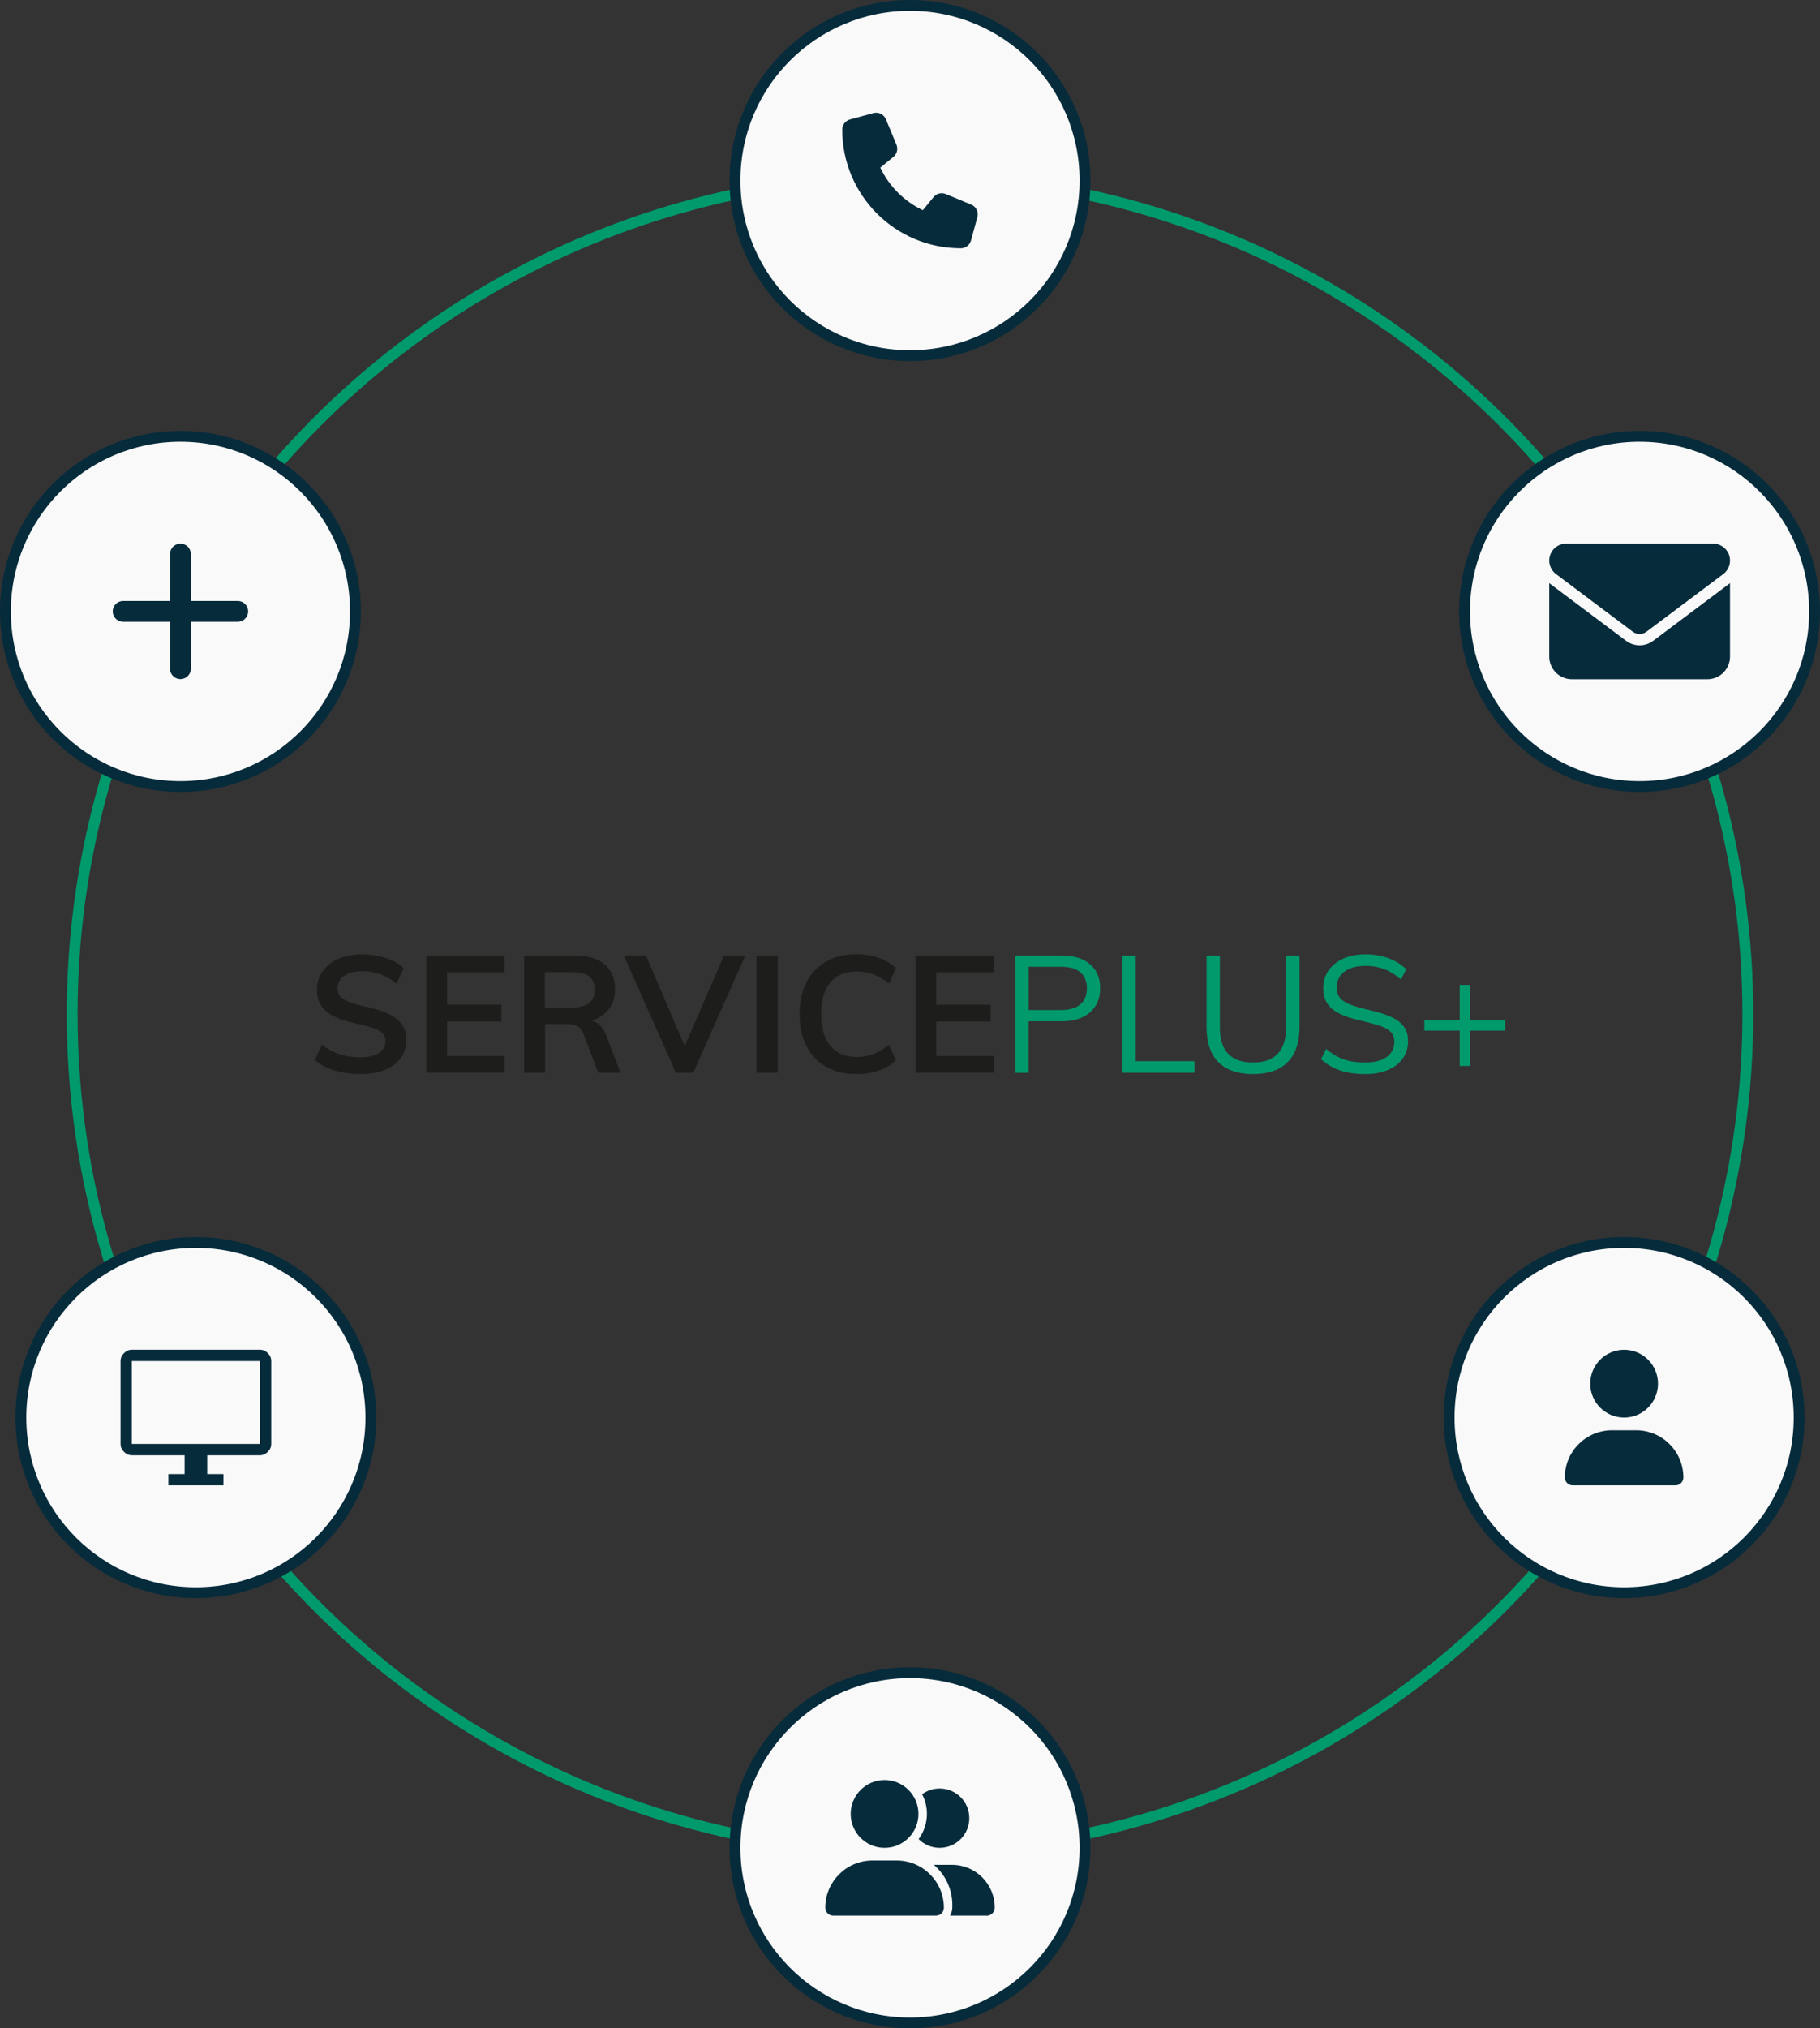<?xml version="1.0" encoding="UTF-8"?>
<svg xmlns="http://www.w3.org/2000/svg" id="b" data-name="Ebene 2" viewBox="0 0 335.7 373.9">
  <rect x="0" y="0" width="335.7" height="373.9" fill="#333333" stroke="none"/>
  <defs>
    <style>
      .d {
        fill: #062b3b;
      }

      .e {
        fill: #f9f9f9;
        stroke: #062b3b;
      }

      .e, .f {
        stroke-miterlimit: 10;
        stroke-width: 2px;
      }

      .g {
        fill: #009a6d;
      }

      .f {
        fill: none;
        stroke: #009a6d;
      }

      .h {
        fill: #1d1d1b;
      }
    </style>
  </defs>
  <g id="c" data-name="Ebene 1">
    <circle class="f" cx="167.85" cy="186.95" r="154.54"></circle>
    <path class="h" d="m66.4,197.99c-1.11,0-2.17-.1-3.18-.29-1.01-.19-1.96-.48-2.84-.86s-1.65-.85-2.32-1.4l1.3-2.85c1.09.81,2.2,1.4,3.33,1.76,1.13.36,2.37.55,3.73.55,1.5,0,2.65-.26,3.47-.79.82-.53,1.23-1.26,1.23-2.21,0-.57-.18-1.04-.55-1.41s-.91-.69-1.64-.95c-.73-.26-1.63-.52-2.7-.76-1.27-.24-2.39-.54-3.37-.89-.97-.35-1.78-.77-2.43-1.26-.65-.49-1.14-1.07-1.47-1.74-.33-.68-.5-1.48-.5-2.41,0-1.27.34-2.41,1.03-3.4.69-.99,1.65-1.76,2.9-2.32,1.24-.56,2.7-.83,4.38-.83,1.01,0,1.99.1,2.96.3.96.2,1.84.49,2.65.86.81.38,1.51.83,2.09,1.38l-1.33,2.85c-.97-.79-1.98-1.37-3.03-1.74s-2.15-.56-3.31-.56c-1.39,0-2.5.28-3.31.85-.81.57-1.21,1.35-1.21,2.37,0,.59.17,1.07.5,1.46s.85.71,1.55.97c.7.26,1.59.53,2.68.79,1.25.26,2.37.57,3.35.91.98.34,1.81.75,2.5,1.23s1.21,1.04,1.56,1.7c.35.66.53,1.44.53,2.35,0,1.29-.34,2.42-1.03,3.38-.69.96-1.67,1.7-2.96,2.21-1.28.52-2.81.77-4.59.77Z"></path>
    <path class="h" d="m78.65,197.74v-21.59h14.43v3.06h-10.61v6h10.01v3.09h-10.01v6.37h10.61v3.06h-14.43Z"></path>
    <path class="h" d="m96.69,197.74v-21.59h9.25c2.45,0,4.31.54,5.58,1.61,1.27,1.07,1.91,2.61,1.91,4.61s-.66,3.41-1.97,4.53-3.14,1.68-5.49,1.68l2.43-.48c.75,0,1.41.22,2,.67.59.44,1.05,1.13,1.39,2.06l2.67,6.91h-4.12l-2.73-7.19c-.28-.71-.68-1.18-1.2-1.42-.52-.24-1.16-.36-1.93-.36h-3.94v8.97h-3.85Zm3.82-12.01h4.88c1.5,0,2.59-.27,3.27-.82.69-.55,1.03-1.36,1.03-2.46s-.34-1.93-1.03-2.46-1.78-.79-3.27-.79h-4.88v6.52Z"></path>
    <path class="h" d="m124.67,197.74l-9.61-21.59h4.09l7.76,18.13h-1.24l7.85-18.13h3.94l-9.58,21.59h-3.21Z"></path>
    <path class="h" d="m139.53,197.74v-21.59h3.91v21.59h-3.91Z"></path>
    <path class="h" d="m157.94,197.99c-2.14,0-4-.45-5.58-1.35s-2.78-2.18-3.62-3.84c-.84-1.66-1.26-3.62-1.26-5.88s.42-4.19,1.26-5.84c.84-1.65,2.05-2.92,3.62-3.82s3.44-1.35,5.58-1.35c1.46,0,2.83.22,4.11.65,1.28.43,2.35,1.07,3.2,1.9l-1.27,2.85c-.99-.79-1.96-1.36-2.91-1.71-.95-.35-1.97-.53-3.06-.53-2.08,0-3.7.67-4.84,2.02-1.14,1.34-1.71,3.29-1.71,5.84s.57,4.5,1.71,5.87c1.14,1.36,2.75,2.05,4.84,2.05,1.09,0,2.11-.18,3.06-.53.95-.35,1.92-.93,2.91-1.71l1.27,2.85c-.85.83-1.91,1.46-3.2,1.9-1.28.43-2.65.65-4.11.65Z"></path>
    <path class="h" d="m168.88,197.74v-21.59h14.43v3.06h-10.61v6h10.01v3.09h-10.01v6.37h10.61v3.06h-14.43Z"></path>
    <path class="g" d="m187.26,197.74v-21.59h8.61c2.22,0,3.96.54,5.2,1.61,1.24,1.07,1.86,2.55,1.86,4.43s-.63,3.33-1.88,4.43c-1.25,1.09-2.98,1.64-5.19,1.64h-6.12v9.49h-2.49Zm2.49-11.55h5.91c1.6,0,2.8-.35,3.61-1.05.81-.7,1.21-1.68,1.21-2.96s-.4-2.25-1.21-2.94c-.81-.69-2.01-1.03-3.61-1.03h-5.91v7.98Z"></path>
    <path class="g" d="m207,197.74v-21.59h2.49v19.47h10.83v2.12h-13.31Z"></path>
    <path class="g" d="m231.13,197.99c-2.81,0-4.94-.73-6.4-2.2-1.45-1.47-2.18-3.63-2.18-6.5v-13.13h2.46v13.34c0,2.12.52,3.71,1.55,4.78,1.03,1.06,2.56,1.59,4.58,1.59s3.49-.54,4.52-1.61c1.03-1.07,1.55-2.66,1.55-4.76v-13.34h2.49v13.13c0,2.85-.73,5.01-2.18,6.49-1.46,1.48-3.58,2.21-6.37,2.21Z"></path>
    <path class="g" d="m251.72,197.99c-1.11,0-2.15-.1-3.12-.29-.97-.19-1.87-.49-2.7-.91s-1.58-.93-2.24-1.53l.94-1.91c1.09.91,2.19,1.56,3.29,1.94,1.1.38,2.39.58,3.87.58,1.72,0,3.05-.34,4-1.02s1.43-1.63,1.43-2.86c0-.75-.24-1.35-.71-1.8-.47-.45-1.12-.82-1.94-1.09-.82-.27-1.74-.53-2.77-.77-1.03-.22-2.01-.48-2.94-.77-.93-.29-1.75-.66-2.47-1.11-.72-.44-1.28-1.01-1.68-1.7-.4-.69-.61-1.55-.61-2.58,0-1.23.32-2.32.97-3.26.65-.94,1.56-1.67,2.73-2.2s2.56-.79,4.15-.79c.99,0,1.94.11,2.85.32.91.21,1.75.52,2.53.93.78.4,1.47.9,2.08,1.49l-.97,1.91c-.99-.87-2.01-1.51-3.06-1.91-1.05-.4-2.19-.61-3.43-.61-1.68,0-2.99.35-3.94,1.06-.95.71-1.42,1.7-1.42,2.97,0,.79.21,1.42.64,1.91.43.49,1.02.87,1.79,1.17.77.29,1.65.56,2.64.8,1.05.24,2.06.51,3.03.79.97.28,1.83.63,2.59,1.05.76.41,1.36.95,1.8,1.61.44.66.67,1.49.67,2.5,0,1.23-.32,2.3-.97,3.21-.65.91-1.57,1.62-2.76,2.12-1.19.51-2.61.76-4.25.76Z"></path>
    <path class="g" d="m277.64,188.07v1.91h-14.92v-1.91h14.92Zm-8.4-6.52h1.88v14.95h-1.88v-14.95Z"></path>
    <circle class="e" cx="167.85" cy="33.28" r="32.28"></circle>
    <path class="d" d="m163.4,21.98c-.38-.91-1.37-1.39-2.31-1.13l-4.3,1.17c-.85.23-1.44,1.01-1.44,1.88,0,12.08,9.79,21.87,21.87,21.87.88,0,1.65-.59,1.88-1.44l1.17-4.3c.26-.95-.22-1.94-1.13-2.31l-4.69-1.95c-.8-.33-1.72-.1-2.26.57l-1.97,2.41c-3.44-1.63-6.22-4.41-7.85-7.85l2.41-1.97c.67-.55.9-1.46.57-2.26l-1.95-4.69h0Z"></path>
    <circle class="e" cx="167.85" cy="340.62" r="32.28"></circle>
    <path class="d" d="m169.41,334.37c0,3.45-2.8,6.25-6.25,6.25s-6.25-2.8-6.25-6.25,2.8-6.25,6.25-6.25,6.25,2.8,6.25,6.25Zm-17.19,17.3c0-4.81,3.9-8.71,8.71-8.71h4.46c4.81,0,8.71,3.9,8.71,8.71,0,.8-.65,1.45-1.45,1.45h-18.97c-.8,0-1.45-.65-1.45-1.45Zm29.75,1.45h-6.73c.26-.46.42-.99.42-1.56v-.39c0-2.96-1.32-5.63-3.41-7.41.12,0,.23,0,.35,0h3c4.35,0,7.88,3.53,7.88,7.88,0,.83-.67,1.5-1.5,1.5Zm-8.66-12.5c-1.51,0-2.88-.62-3.87-1.61.96-1.3,1.53-2.91,1.53-4.64,0-1.31-.32-2.54-.89-3.63.91-.66,2.03-1.06,3.24-1.06,3.02,0,5.47,2.45,5.47,5.47s-2.45,5.47-5.47,5.47Z"></path>
    <circle class="e" cx="299.57" cy="261.31" r="32.28"></circle>
    <path class="d" d="m299.57,261.31c3.45,0,6.25-2.8,6.25-6.25s-2.8-6.25-6.25-6.25-6.25,2.8-6.25,6.25,2.8,6.25,6.25,6.25Zm-2.23,2.34c-4.81,0-8.71,3.9-8.71,8.71,0,.8.65,1.45,1.45,1.45h18.97c.8,0,1.45-.65,1.45-1.45,0-4.81-3.9-8.71-8.71-8.71h-4.46Z"></path>
    <circle class="e" cx="36.13" cy="261.31" r="32.28"></circle>
    <path class="d" d="m31.06,273.81v-2.08h2.99v-3.47h-9.72c-.56,0-1.04-.21-1.46-.63-.42-.42-.63-.9-.63-1.46v-15.28c0-.56.21-1.04.63-1.46.42-.42.9-.63,1.46-.63h23.61c.56,0,1.04.21,1.46.63.42.42.63.9.63,1.46v15.28c0,.56-.21,1.04-.63,1.46-.42.42-.9.63-1.46.63h-9.72v3.47h2.99v2.08h-10.14Zm-6.74-7.64h23.61v-15.28h-23.61v15.28Zm0,0v-15.28,15.28Z"></path>
    <circle class="e" cx="302.42" cy="112.71" r="32.28"></circle>
    <path class="d" d="m288.88,100.21c-1.73,0-3.12,1.4-3.12,3.12,0,.98.46,1.91,1.25,2.5l14.17,10.63c.74.55,1.76.55,2.5,0l14.17-10.63c.79-.59,1.25-1.52,1.25-2.5,0-1.73-1.4-3.12-3.12-3.12,0,0-27.08,0-27.08,0Zm-3.12,7.29v13.54c0,2.3,1.87,4.17,4.17,4.17h25c2.3,0,4.17-1.87,4.17-4.17v-13.54l-14.17,10.63c-1.48,1.11-3.52,1.11-5,0l-14.17-10.63Z"></path>
    <circle class="e" cx="33.28" cy="112.71" r="32.28"></circle>
    <path class="d" d="m35.2,102.13c0-1.06-.86-1.92-1.92-1.92s-1.92.86-1.92,1.92v8.65h-8.65c-1.06,0-1.92.86-1.92,1.92s.86,1.92,1.92,1.92h8.65v8.65c0,1.06.86,1.92,1.92,1.92s1.92-.86,1.92-1.92v-8.65h8.65c1.06,0,1.92-.86,1.92-1.92s-.86-1.92-1.92-1.92h-8.65v-8.65Z"></path>
  </g>
</svg>
